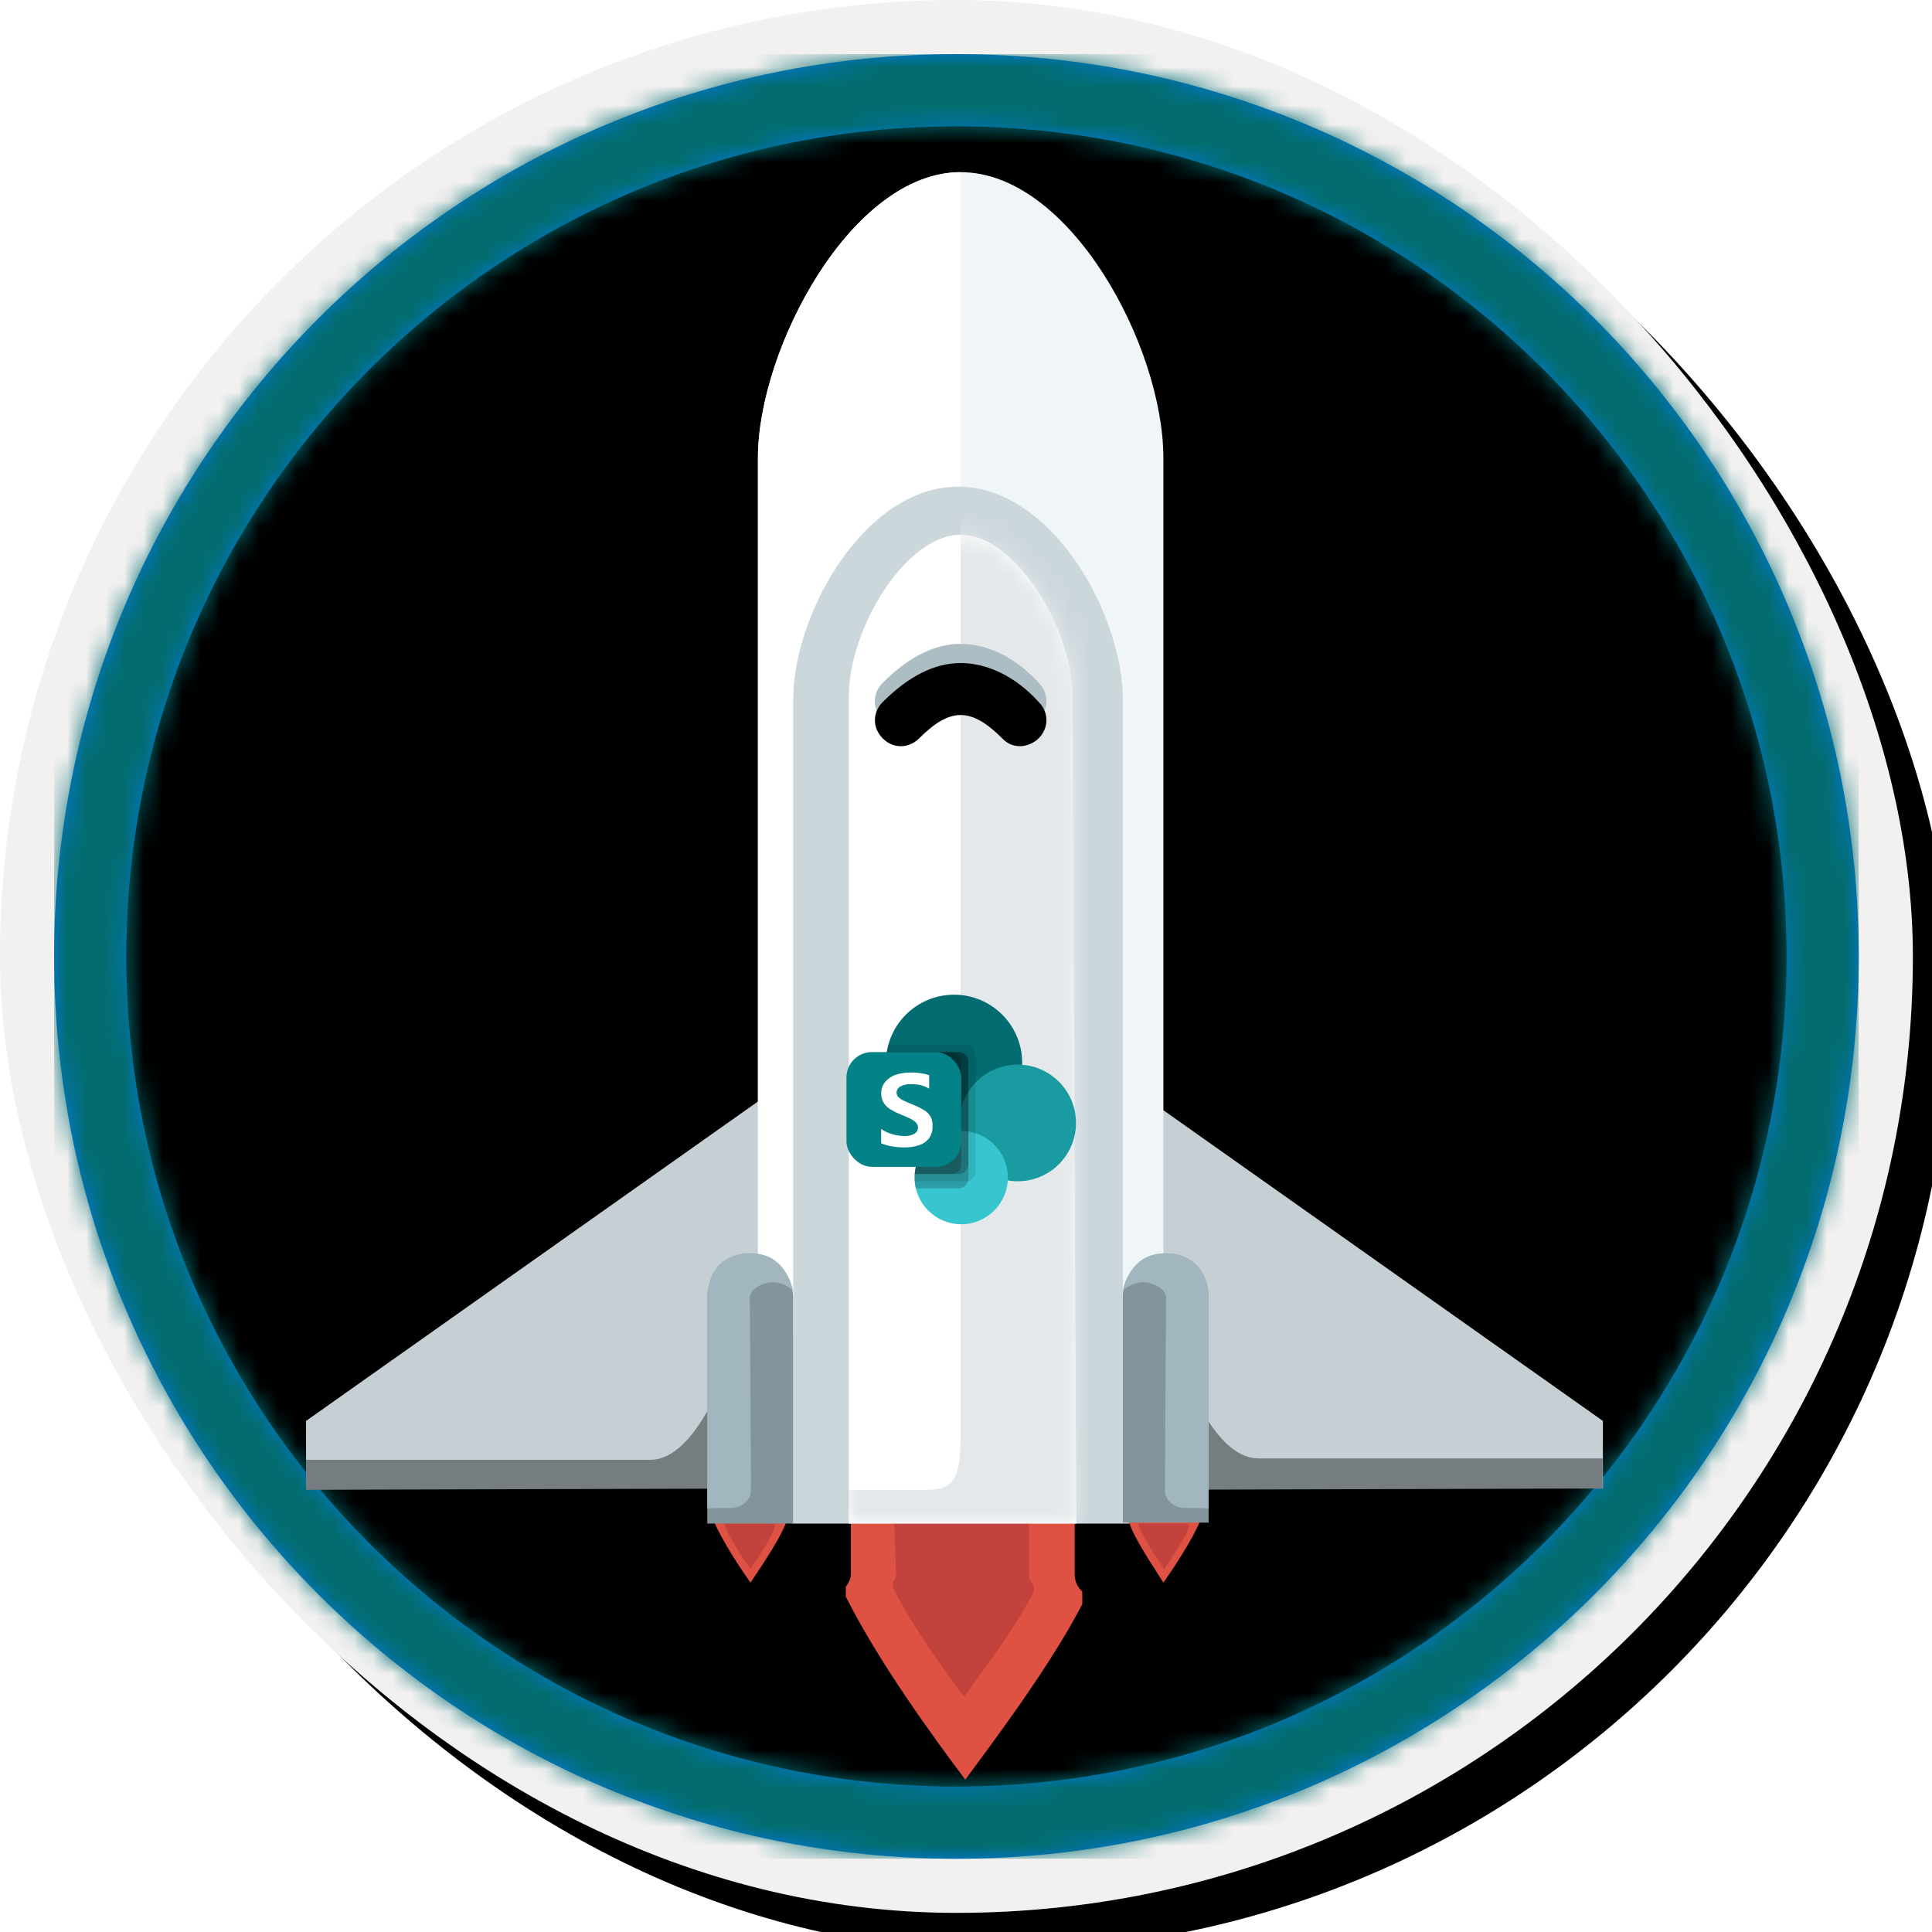 <?xml version="1.0" encoding="UTF-8"?>
<svg width="101px" height="101px" viewBox="0 0 101 101" version="1.1" xmlns="http://www.w3.org/2000/svg" xmlns:xlink="http://www.w3.org/1999/xlink">
    <!-- Generator: Sketch 63.1 (92452) - https://sketch.com -->
    <title>Customize and extend SharePoint/Deploying-SharePoint-Framework-Components-to-Production</title>
    <desc>Created with Sketch.</desc>
    <defs>
        <rect id="path-1" x="0" y="0" width="94.34" height="94.34" rx="47.17"></rect>
        <linearGradient x1="50%" y1="2.351%" x2="50%" y2="100%" id="linearGradient-3">
            <stop stop-color="#036C70" offset="0%"></stop>
            <stop stop-color="#0E4F51" offset="100%"></stop>
        </linearGradient>
        <linearGradient x1="77.83%" y1="11.2%" x2="-99.689%" y2="253.808%" id="linearGradient-4">
            <stop stop-color="#FFFFFF" offset="0%"></stop>
            <stop stop-color="#000000" stop-opacity="0.5" offset="100%"></stop>
        </linearGradient>
        <rect id="path-5" x="0" y="0" width="94.34" height="94.34"></rect>
        <rect id="path-6" x="0" y="0" width="100" height="100" rx="50"></rect>
        <filter x="-0.5%" y="-0.5%" width="102.0%" height="102.0%" filterUnits="objectBoundingBox" id="filter-7">
            <feOffset dx="1" dy="1" in="SourceAlpha" result="shadowOffsetOuter1"></feOffset>
            <feMorphology radius="4" operator="erode" in="SourceAlpha" result="shadowInner"></feMorphology>
            <feOffset dx="1" dy="1" in="shadowInner" result="shadowInner"></feOffset>
            <feComposite in="shadowOffsetOuter1" in2="shadowInner" operator="out" result="shadowOffsetOuter1"></feComposite>
            <feColorMatrix values="0 0 0 0 0   0 0 0 0 0   0 0 0 0 0  0 0 0 0.15 0" type="matrix" in="shadowOffsetOuter1"></feColorMatrix>
        </filter>
        <path d="M50,2.83 C76.051,2.83 97.17,23.949 97.17,50 C97.17,76.051 76.051,97.17 50,97.17 C23.949,97.17 2.83,76.051 2.83,50 C2.83,23.949 23.949,2.83 50,2.83 Z M50,6.604 C26.033,6.604 6.604,26.033 6.604,50 C6.604,73.967 26.033,93.396 50,93.396 C73.967,93.396 93.396,73.967 93.396,50 C93.396,26.033 73.967,6.604 50,6.604 Z" id="path-8"></path>
        <filter x="-5.9%" y="-4.7%" width="111.8%" height="109.4%" filterUnits="objectBoundingBox" id="filter-10">
            <feOffset dx="0" dy="2" in="SourceAlpha" result="shadowOffsetOuter1"></feOffset>
            <feColorMatrix values="0 0 0 0 0   0 0 0 0 0   0 0 0 0 0  0 0 0 0.1 0" type="matrix" in="shadowOffsetOuter1" result="shadowMatrixOuter1"></feColorMatrix>
            <feMerge>
                <feMergeNode in="shadowMatrixOuter1"></feMergeNode>
                <feMergeNode in="SourceGraphic"></feMergeNode>
            </feMerge>
        </filter>
        <path d="M0,8.831 L0,52.052 L11.891,52.104 L11.891,8.831 C11.891,5.299 8.696,0.407 5.843,0.407 C2.991,0.407 0,5.299 0,8.831 Z" id="path-11"></path>
        <path d="M38.298,28.598 C38.026,28.87 37.619,29.008 37.346,29.008 C36.939,29.008 36.667,28.874 36.394,28.601 C35.58,27.787 34.9,27.38 34.221,27.38 C33.541,27.38 32.862,27.787 32.048,28.601 C31.503,29.146 30.688,29.146 30.147,28.601 C29.602,28.056 29.602,27.242 30.147,26.701 C31.506,25.341 32.865,24.662 34.224,24.662 C35.584,24.662 37.077,25.342 38.302,26.701 C38.84,27.242 38.84,28.056 38.298,28.598 L38.298,28.598 Z" id="path-13"></path>
        <filter x="-5.6%" y="-11.5%" width="111.2%" height="123.0%" filterUnits="objectBoundingBox" id="filter-14">
            <feOffset dx="0" dy="1" in="SourceAlpha" result="shadowOffsetInner1"></feOffset>
            <feComposite in="shadowOffsetInner1" in2="SourceAlpha" operator="arithmetic" k2="-1" k3="1" result="shadowInnerInner1"></feComposite>
            <feColorMatrix values="0 0 0 0 0   0 0 0 0 0   0 0 0 0 0  0 0 0 0.1 0" type="matrix" in="shadowInnerInner1"></feColorMatrix>
        </filter>
    </defs>
    <g id="Badges" stroke="none" stroke-width="1" fill="none" fill-rule="evenodd">
        <g id="Customize-and-extend-SharePoint" transform="translate(-160, -510)">
            <g id="Customize-and-extend-SharePoint/Deploying-SharePoint-Framework-Components-to-Production" transform="translate(160, 510)">
                <g id="Badge-Plates/Circle">
                    <g id="BG" transform="translate(2.83, 2.83)">
                        <mask id="mask-2" fill="white">
                            <use xlink:href="#path-1"></use>
                        </mask>
                        <g></g>
                        <g id="Colors/Sharepoint/BG-Solid-1" mask="url(#mask-2)">
                            <rect id="Rectangle" fill="url(#linearGradient-3)" x="0" y="0" width="94.34" height="94.34"></rect>
                            <g id="Rectangle">
                                <use fill="#036C70" xlink:href="#path-5"></use>
                                <use fill-opacity="0.4" fill="url(#linearGradient-4)" xlink:href="#path-5"></use>
                            </g>
                        </g>
                    </g>
                    <g id="Border">
                        <g id="White-Border">
                            <use fill="black" fill-opacity="1" filter="url(#filter-7)" xlink:href="#path-6"></use>
                            <rect stroke="#F2F1F0" stroke-width="4" stroke-linejoin="square" x="2" y="2" width="96" height="96" rx="48"></rect>
                        </g>
                        <mask id="mask-9" fill="white">
                            <use xlink:href="#path-8"></use>
                        </mask>
                        <use id="Boarder" fill="#0078D4" fill-rule="nonzero" xlink:href="#path-8"></use>
                        <g id="Colors/Sharepoint/Border" mask="url(#mask-9)" fill="#036C70">
                            <g transform="translate(2.83, 2.83)" id="Rectangle">
                                <rect x="0" y="0" width="94.34" height="94.34"></rect>
                            </g>
                        </g>
                    </g>
                </g>
                <g id="rocket-ship" filter="url(#filter-10)" transform="translate(16, 7)">
                    <rect id="Rectangle" fill="#CCD7DC" x="25.39" y="9.024" width="17.662" height="61.625"></rect>
                    <path d="M40.579,74.203 C40.313,73.936 40.181,73.669 40.181,73.271 L40.181,68.883 L28.482,68.883 L28.482,73.271 C28.482,73.538 28.351,73.804 28.216,73.936 L28.216,74.334 L28.216,74.466 C29.944,77.922 32.867,81.912 34.463,84.038 C35.925,82.043 38.851,78.189 40.579,74.864 L40.579,74.203 L40.579,74.203 L40.579,74.203 Z" id="Fill-1" fill="#DF5142"></path>
                    <path d="M37.789,73.305 L37.789,68.883 L30.688,68.932 L30.847,73.305 C30.847,73.463 30.768,73.622 30.688,73.7 L30.688,73.936 L30.688,74.014 C31.714,76.065 33.449,78.433 34.396,79.695 C35.263,78.511 37,76.224 38.026,74.251 L38.026,73.858 C37.867,73.7 37.789,73.541 37.789,73.305 Z" id="Fill-1" fill="#C2423D"></path>
                    <path d="M28.377,27.377 L28.377,70.649 L40.268,70.649 L40.064,27.377 C40.064,23.844 37.073,18.953 34.22,18.953 C31.368,18.953 28.377,23.844 28.377,27.377 Z M38.298,28.598 C38.026,28.87 37.619,29.008 37.346,29.008 C36.939,29.008 36.667,28.874 36.394,28.601 C35.58,27.787 34.9,27.38 34.221,27.38 C33.541,27.38 32.862,27.787 32.048,28.601 C31.503,29.146 30.688,29.146 30.147,28.601 C29.602,28.056 29.602,27.242 30.147,26.701 C31.506,25.341 32.865,24.662 34.224,24.662 C35.584,24.662 37.077,25.342 38.302,26.701 C38.84,27.242 38.84,28.056 38.298,28.598 L38.298,28.598 Z" id="Fill-2" fill="#FFFFFF"></path>
                    <g id="Rectangle" transform="translate(28.377, 18.545)">
                        <mask id="mask-12" fill="white">
                            <use xlink:href="#path-11"></use>
                        </mask>
                        <g id="Mask"></g>
                        <path d="M5.844,-1.766 L14.675,-1.766 L14.675,52.104 L-1.07614927e-12,52.101 L-1.07614927e-12,50.338 C1.764,50.338 3.128,50.338 4.091,50.338 C5.537,50.338 5.844,49.702 5.844,47.35 C5.844,45.781 5.844,29.409 5.844,-1.766 Z" fill="#E4E8EA" mask="url(#mask-12)"></path>
                    </g>
                    <g id="Path">
                        <use fill="#ADBDC4" fill-rule="evenodd" xlink:href="#path-13"></use>
                        <use fill="black" fill-opacity="1" filter="url(#filter-14)" xlink:href="#path-13"></use>
                    </g>
                    <path d="M21.195,70.208 C21.467,71.022 22.281,72.381 23.234,73.74 C24.048,72.519 24.865,71.294 25.134,70.48 C25.134,70.346 25.134,70.346 25,70.208 L21.195,70.208 Z" id="Fill-4" fill="#DF5142"></path>
                    <path d="M21.857,70.649 C22.04,71.197 22.588,72.111 23.228,73.025 C23.776,72.204 24.326,71.38 24.506,70.833 C24.506,70.742 24.506,70.742 24.416,70.649 L21.857,70.649 Z" id="Fill-4" fill="#C2423D"></path>
                    <path d="M-1.26439696e-12,68.814 L21.061,68.814 L21.061,62.835 C21.061,60.935 22.147,59.303 23.641,58.489 L23.641,48.571 L-1.26439696e-12,65.282 L-1.26439696e-12,68.814 Z" id="Fill-5" fill="#C5CFD4"></path>
                    <path d="M44.156,68.814 L65.217,68.814 L65.217,62.835 C65.217,60.935 66.303,59.303 67.797,58.489 L67.797,48.571 L44.156,65.282 L44.156,68.814 Z" id="Fill-5" fill="#C5CFD4" transform="translate(55.976, 58.693) scale(-1, 1) translate(-55.976, -58.693) "></path>
                    <path d="M43.052,70.649 C43.325,71.463 44.139,72.654 44.818,73.74 C45.77,72.381 46.584,71.022 46.857,70.208 L43.19,70.208 C43.187,70.484 43.052,69.735 43.052,69.87 L43.052,70.649 Z" id="Fill-6" fill="#DF5142"></path>
                    <path d="M1.56873072e-15,67.315 C10.005,67.315 16.002,67.315 17.991,67.315 C19.98,67.315 21.857,64.124 23.623,57.741 L23.623,68.814 L1.56873072e-15,68.883 L1.56873072e-15,67.315 Z" id="Path-236" fill="#767D80"></path>
                    <path d="M44.156,67.242 C54.161,67.242 60.158,67.242 62.147,67.242 C64.136,67.242 66.013,64.05 67.779,57.668 L67.779,68.883 L44.156,68.81 L44.156,67.242 Z" id="Path-236" fill="#767D80" transform="translate(55.968, 63.275) scale(-1, 1) translate(-55.968, -63.275) "></path>
                    <path d="M44.818,14.944 C44.818,9.1 39.927,-5.01993829e-14 34.221,-5.01993829e-14 C28.515,-5.01993829e-14 23.623,9.238 23.623,14.944 L23.623,57.741 C24.303,57.741 24.919,59.78 25.46,60.052 L25.46,27.58 C25.46,23.095 29.191,16.438 34.083,16.438 C38.974,16.438 42.699,23.096 42.699,27.58 L42.699,59.441 C43.516,59.034 44.139,58.013 44.818,57.878 L44.818,14.944 Z" id="Fill-9" fill="#F0F6F8"></path>
                    <path d="M34.221,-3.13746143e-14 L34.22,16.44 L34.083,16.438 C29.274,16.438 25.587,22.872 25.463,27.35 L25.46,27.58 L25.46,60.815 C24.919,60.542 24.303,57.741 23.623,57.741 L23.623,57.741 L23.623,14.944 C23.623,9.238 28.515,-3.13746143e-14 34.221,-3.13746143e-14 L34.221,-3.13746143e-14 Z" id="Combined-Shape" fill="#FFFFFF"></path>
                    <path d="M20.974,58.827 L20.974,70.646 L25.459,70.646 L25.459,58.827 C25.459,57.472 24.372,56.519 23.151,56.519 C21.806,56.519 20.974,57.875 20.974,58.827 Z" id="Fill-3" fill="#82959D"></path>
                    <path d="M42.699,58.779 L42.699,70.598 L47.183,70.598 L47.183,58.779 C47.18,57.692 46.5,56.878 45.552,56.606 C44.192,56.199 42.699,57.285 42.699,58.779 Z" id="Fill-7" fill="#82959D"></path>
                    <path d="M43.494,70.649 C43.677,71.197 44.224,72.111 44.865,73.025 C45.412,72.204 45.962,71.38 46.143,70.833 C46.143,70.742 46.143,70.742 46.052,70.649 L43.494,70.649 Z" id="Fill-4" fill="#C2423D"></path>
                    <path d="M25.46,58.462 C25.113,58.175 24.762,58.032 24.407,58.032 C23.875,58.032 23.2,58.394 23.2,58.827 C23.2,59.26 23.27,68.414 23.252,69.026 C23.244,69.307 22.87,69.853 22.168,69.833 C21.952,69.827 21.553,69.833 20.974,69.853 C20.974,63.241 20.974,59.565 20.974,58.827 C20.974,57.72 21.564,56.519 23.252,56.519 C24.377,56.519 25.113,57.167 25.46,58.462 Z" id="Path-237" fill="#A1B6BF"></path>
                    <path d="M47.185,58.462 C46.838,58.175 46.487,58.032 46.132,58.032 C45.6,58.032 44.924,58.394 44.924,58.827 C44.924,59.26 44.994,68.414 44.977,69.026 C44.969,69.307 44.595,69.853 43.893,69.833 C43.676,69.827 43.278,69.833 42.699,69.853 C42.699,63.241 42.699,59.565 42.699,58.827 C42.699,57.72 43.289,56.519 44.977,56.519 C46.102,56.519 46.838,57.167 47.185,58.462 Z" id="Path-237" fill="#A1B6BF" transform="translate(44.942, 63.186) scale(-1, 1) translate(-44.942, -63.186) "></path>
                </g>
                <g id="Sharepoint_32x" transform="translate(44.25, 52)">
                    <circle id="Oval" fill="#036C70" fill-rule="nonzero" cx="5.625" cy="3.562" r="3.562"></circle>
                    <circle id="Oval" fill="#1A9BA1" fill-rule="nonzero" cx="8.951" cy="6.705" r="3.049"></circle>
                    <circle id="Oval" fill="#37C6D0" fill-rule="nonzero" cx="6" cy="9.562" r="2.438"></circle>
                    <path d="M6.251,2.625 L2.186,2.625 C2.105,2.931 2.063,3.246 2.062,3.562 C2.062,5.53 3.657,7.125 5.625,7.125 C5.727,7.131 5.83,7.131 5.933,7.125 L5.933,7.125 C4.613,7.162 3.562,8.242 3.562,9.562 C3.562,9.626 3.562,9.686 3.562,9.75 L6.244,9.75 C6.377,9.751 6.505,9.699 6.6,9.605 C6.695,9.512 6.749,9.385 6.75,9.251 L6.75,3.124 C6.748,2.849 6.526,2.627 6.251,2.625 Z" id="Path" fill="#000000" fill-rule="nonzero" opacity="0.1"></path>
                    <path d="M5.876,3 L2.126,3 C2.09,3.185 2.068,3.374 2.062,3.562 C2.062,5.53 3.657,7.125 5.625,7.125 C5.727,7.131 5.83,7.131 5.933,7.125 L5.933,7.125 C4.613,7.162 3.562,8.242 3.562,9.562 C3.562,9.752 3.584,9.941 3.626,10.125 L5.876,10.125 C6.151,10.123 6.373,9.901 6.375,9.626 L6.375,3.499 C6.373,3.224 6.151,3.002 5.876,3 Z" id="Path" fill="#000000" fill-rule="nonzero" opacity="0.2"></path>
                    <path d="M5.876,3 L2.126,3 C2.09,3.185 2.068,3.374 2.062,3.562 C2.062,5.53 3.657,7.125 5.625,7.125 C5.727,7.131 5.83,7.131 5.933,7.125 L5.933,7.125 C4.684,7.158 3.662,8.129 3.566,9.375 L5.872,9.375 C6.149,9.375 6.373,9.152 6.375,8.876 L6.375,3.499 C6.373,3.224 6.151,3.002 5.876,3 Z" id="Path" fill="#000000" fill-rule="nonzero" opacity="0.2"></path>
                    <path d="M5.501,3 L2.126,3 C2.09,3.185 2.068,3.374 2.062,3.562 C2.062,5.53 3.657,7.125 5.625,7.125 C5.727,7.131 5.83,7.131 5.933,7.125 L5.933,7.125 C4.684,7.158 3.662,8.129 3.566,9.375 L5.497,9.375 C5.774,9.375 5.998,9.152 6,8.876 L6,3.499 C5.998,3.224 5.776,3.002 5.501,3 Z" id="Path" fill="#000000" fill-rule="nonzero" opacity="0.2"></path>
                    <rect id="Back_Plate" fill="#038387" fill-rule="nonzero" x="0" y="3" width="6" height="6" rx="1.33"></rect>
                    <path d="M2.25,5.963 C2.12,5.875 2.011,5.76 1.931,5.625 C1.853,5.483 1.815,5.322 1.819,5.16 C1.811,4.941 1.884,4.728 2.025,4.56 C2.171,4.385 2.363,4.255 2.58,4.185 C2.822,4.107 3.075,4.068 3.33,4.069 C3.667,4.058 4.003,4.105 4.324,4.207 L4.324,4.912 C4.185,4.826 4.033,4.764 3.874,4.729 C3.71,4.691 3.543,4.673 3.375,4.676 C3.189,4.669 3.003,4.708 2.835,4.789 C2.708,4.849 2.626,4.975 2.621,5.115 C2.62,5.2 2.653,5.282 2.711,5.344 C2.781,5.417 2.864,5.477 2.955,5.52 C3.056,5.572 3.21,5.64 3.413,5.723 L3.48,5.749 C3.68,5.827 3.874,5.922 4.058,6.034 C4.198,6.12 4.316,6.238 4.402,6.379 C4.481,6.541 4.515,6.721 4.5,6.9 C4.508,7.125 4.439,7.346 4.305,7.526 C4.169,7.691 3.988,7.812 3.784,7.875 C3.541,7.951 3.288,7.988 3.034,7.984 C2.809,7.985 2.584,7.966 2.362,7.928 C2.174,7.897 1.991,7.844 1.815,7.77 L1.815,7.02 C1.982,7.138 2.169,7.227 2.366,7.282 C2.571,7.348 2.785,7.383 3,7.388 C3.191,7.4 3.382,7.36 3.551,7.271 C3.669,7.203 3.741,7.077 3.739,6.941 C3.74,6.846 3.702,6.753 3.634,6.686 C3.551,6.604 3.454,6.537 3.349,6.487 C3.225,6.428 3.045,6.345 2.809,6.247 C2.613,6.171 2.426,6.076 2.25,5.963 L2.25,5.963 Z" id="Path" fill="#FFFFFF" fill-rule="nonzero"></path>
                    <rect id="Rectangle" x="0" y="0" width="12" height="12"></rect>
                </g>
            </g>
        </g>
    </g>
</svg>